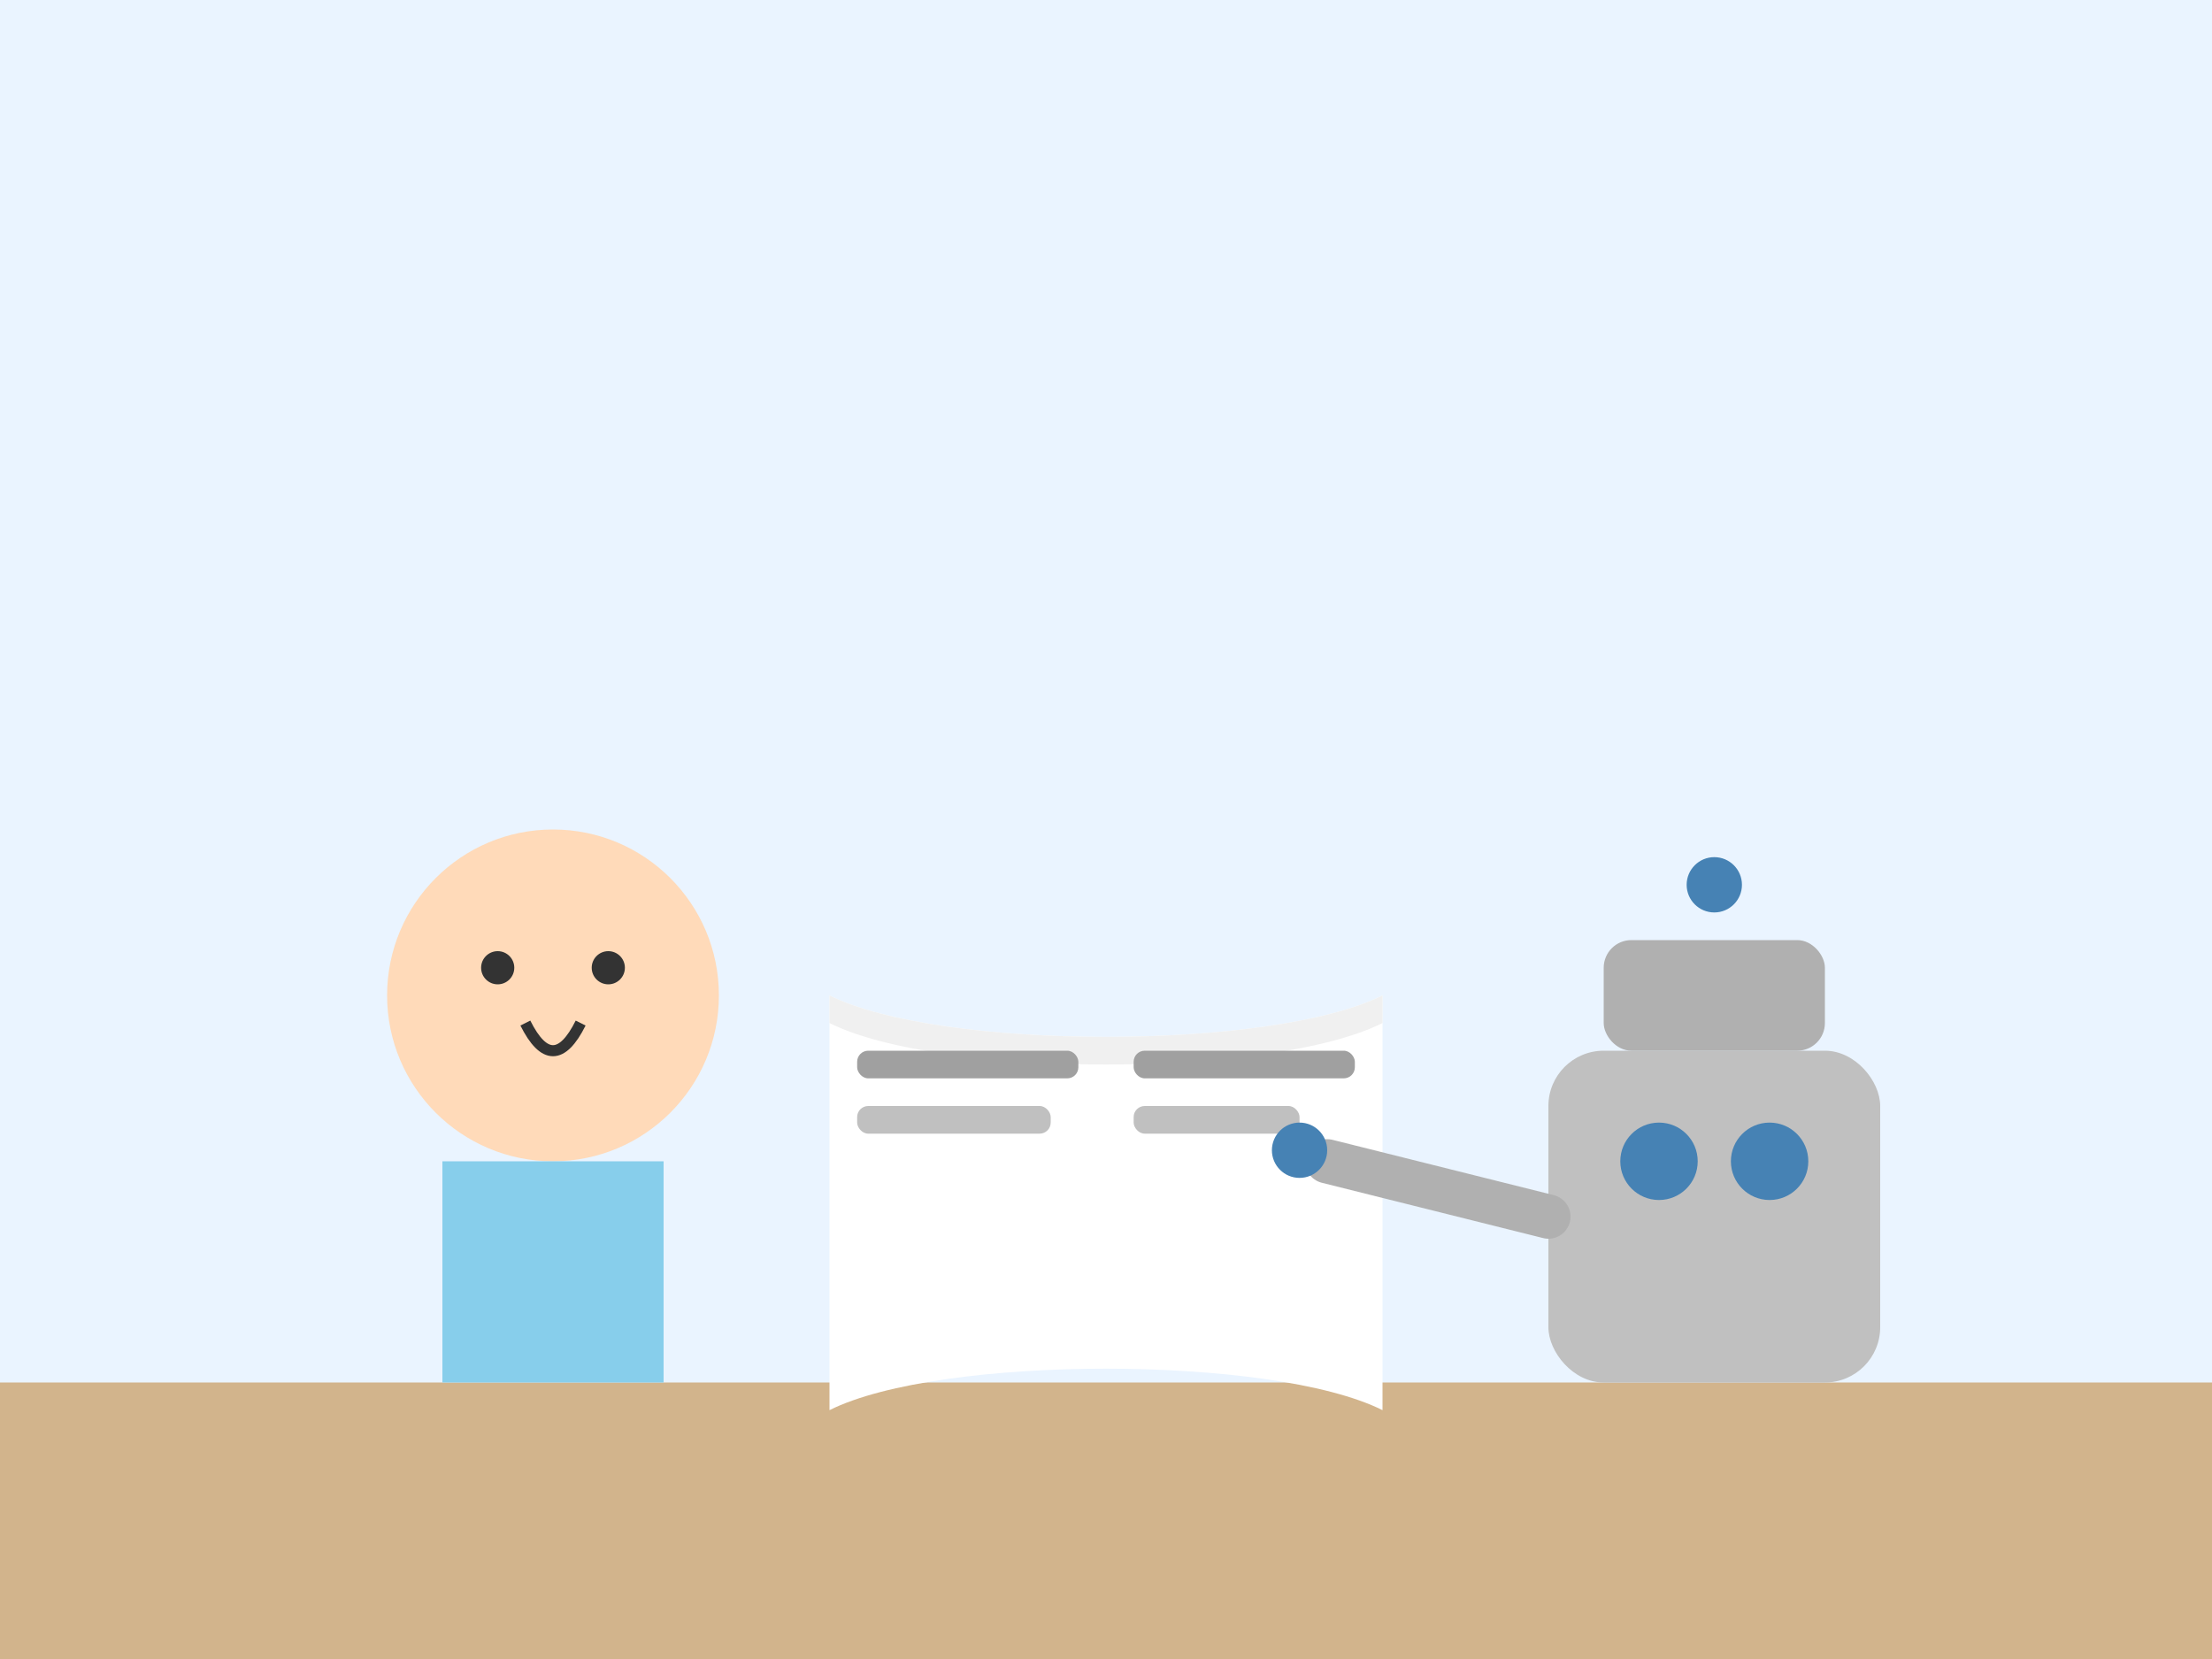 <svg width="400" height="300" viewBox="0 0 400 300" xmlns="http://www.w3.org/2000/svg">
  <!-- Background -->
  <rect width="400" height="300" fill="#eaf4ff"/>
  
  <!-- Desk -->
  <rect x="0" y="250" width="400" height="50" fill="#d2b48c"/>
  
  <!-- Book -->
  <path d="M150 255 C 170 245, 230 245, 250 255 L 250 180 C 230 190, 170 190, 150 180 Z" fill="#ffffff"/>
  <path d="M150 180 C 170 190, 230 190, 250 180 L 250 185 C 230 195, 170 195, 150 185 Z" fill="#f0f0f0"/>
  <rect x="155" y="190" width="40" height="5" rx="2" fill="#a0a0a0"/>
  <rect x="155" y="200" width="35" height="5" rx="2" fill="#c0c0c0"/>
  <rect x="205" y="190" width="40" height="5" rx="2" fill="#a0a0a0"/>
  <rect x="205" y="200" width="30" height="5" rx="2" fill="#c0c0c0"/>

  <!-- Child -->
  <circle cx="100" cy="180" r="30" fill="#ffdab9"/>
  <rect x="80" y="210" width="40" height="40" fill="#87ceeb"/>
  <circle cx="90" cy="175" r="3" fill="#333"/>
  <circle cx="110" cy="175" r="3" fill="#333"/>
  <path d="M95 185 Q 100 195, 105 185" stroke="#333" fill="none" stroke-width="2"/>
  
  <!-- Robot -->
  <rect x="280" y="190" width="60" height="60" rx="10" fill="#c0c0c0"/>
  <rect x="290" y="170" width="40" height="20" rx="5" fill="#b0b0b0"/>
  <circle cx="310" cy="160" r="5" fill="#4682b4"/>
  <circle cx="300" cy="210" r="7" fill="#4682b4"/>
  <circle cx="320" cy="210" r="7" fill="#4682b4"/>
  
  <!-- Robot's arm pointing -->
  <line x1="280" y1="220" x2="240" y2="210" stroke="#b0b0b0" stroke-width="8" stroke-linecap="round"/>
  <circle cx="235" cy="208" r="5" fill="#4682b4"/>
</svg>
